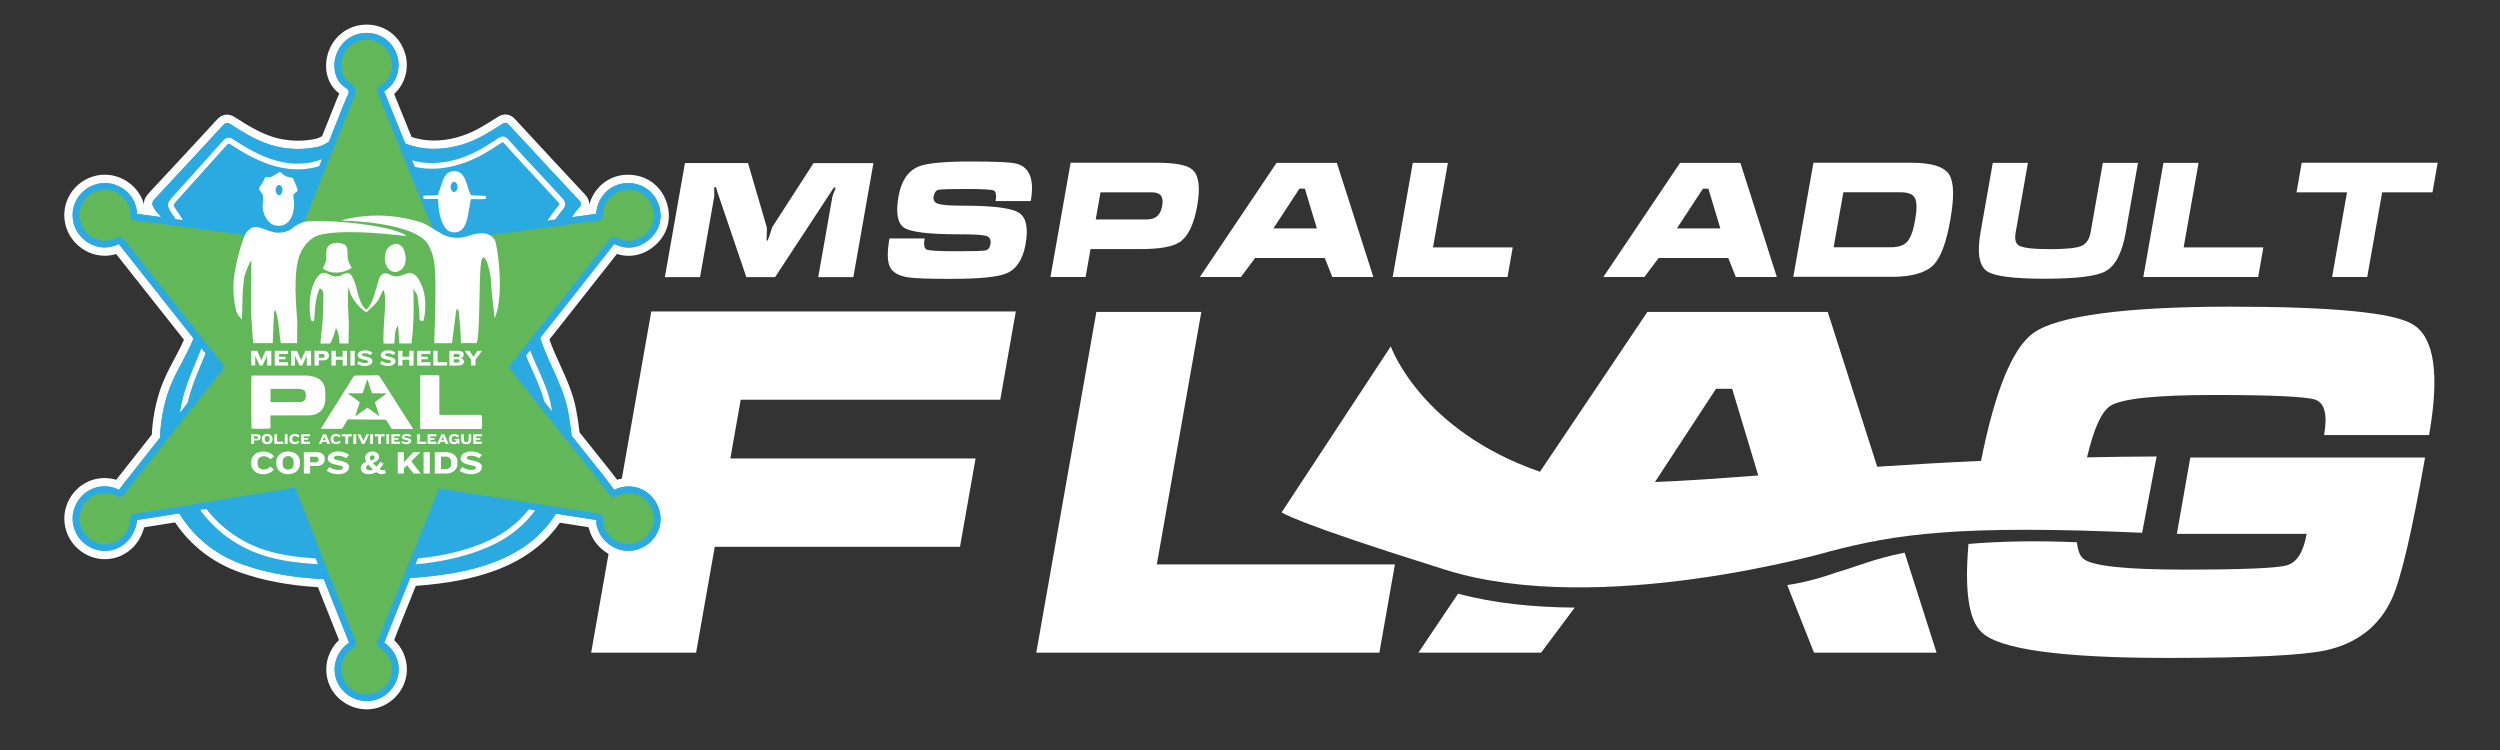 <?xml version="1.0" encoding="UTF-8"?>
<svg xmlns="http://www.w3.org/2000/svg" id="Layer_1" viewBox="0 0 1000 300">
  <rect x="0" y="0" width="1000" height="300" fill="#333333" stroke="none"/>
  <defs>
    <style>.cls-1{fill:#fff;}.cls-2{fill:#2baae2;}.cls-3{fill:#62b859;}</style>
  </defs>
  <path class="cls-1" d="M299.21,65.24l7.49,25.62c.08.3.08,1.28,0,2.93-.12,1.71-.08,2.56.13,2.56.17,0,.43-.51.78-1.53.3-.98.72-2.3,1.28-3.96l16.53-25.62h23.96l-8.04,45.62h-14.05l5.62-31.89c.1-.55.32-1.23.67-2.04.36-.81.56-1.3.59-1.47.06-.34-.04-.52-.3-.52-.17,0-.42.23-.76.7-.35.51-.65.98-.89,1.4l-22.18,33.81h-11.51l-11.52-33.93c-.15-.55-.3-1.04-.44-1.47-.13-.43-.29-.64-.46-.64-.25,0-.4.15-.45.45,0,.04.01.74.06,2.11.03.59.01,1.08-.06,1.47l-5.65,32.01h-14.07l8.04-45.62h25.24Z"></path>
  <path class="cls-1" d="M382.31,100.5c6.78,0,10.72-.11,11.82-.33,1.11-.21,1.79-1.04,2.04-2.49.31-1.74-.25-2.85-1.66-3.32-1.41-.43-5.08-.64-11.01-.64-11.71,0-18.95-.85-21.72-2.54-2.77-1.71-3.56-5.92-2.37-12.65,1.1-6.22,3.8-10.2,8.11-11.95,3.3-1.32,10.23-1.98,20.8-1.98,9.41,0,15.33.26,17.76.76,5.71,1.19,7.78,6.21,6.22,15.07h-14.06c.43-2.42.15-3.84-.84-4.26-1-.38-4.66-.58-10.96-.58s-10.02.11-11.04.33c-1.03.25-1.68,1.12-1.94,2.61-.28,1.57.38,2.58,1.96,3.05,1.58.47,4.95.7,10.1.7,11.6,0,18.91.92,21.95,2.75,3.01,1.83,3.93,6.05,2.76,12.65-1.08,6.1-3.64,10-7.7,11.7-3.49,1.45-10.9,2.17-22.24,2.17-8.73,0-14.35-.19-16.89-.58-3.9-.59-6.38-2-7.43-4.21-1.07-2.17-1.13-5.97-.18-11.38h14.06c-.45,2.55-.16,4.04.87,4.47,1.03.43,4.89.64,11.58.64Z"></path>
  <path class="cls-1" d="M428.24,65.1h34.38c7.49,0,12.27.92,14.34,2.75,2.58,2.27,3.23,7.1,1.92,14.51-1.3,7.37-3.62,12.19-6.96,14.45-2.76,1.87-7.89,2.81-15.38,2.81h-20.33l-1.97,11.19h-14.06l8.06-45.69ZM438.29,87.78h20.33c1.65,0,2.97-.36,3.95-1.08,1.19-.89,1.96-2.35,2.31-4.35.37-2.08.11-3.55-.77-4.4-.69-.69-1.88-1.03-3.58-1.03h-20.33l-1.91,10.86Z"></path>
  <path class="cls-1" d="M510.6,65.16h24.15l14.58,45.63h-16.41l-3.01-7.6h-27.86l-5.68,7.6h-16.43l30.67-45.63ZM521.95,75.46h-2.17l-10.42,15.91h17.38l-4.79-15.91Z"></path>
  <path class="cls-1" d="M565.1,65.16h14.06l-5.96,33.81h31.89l-2.08,11.82h-45.94l8.05-45.63Z"></path>
  <path class="cls-1" d="M672,65.16h24.15l14.58,45.63h-16.41l-3.01-7.6h-27.86l-5.68,7.6h-16.43l30.67-45.63ZM683.35,75.46h-2.17l-10.42,15.91h17.38l-4.79-15.91Z"></path>
  <path class="cls-1" d="M717.32,110.73l8.05-45.63h39.36c8.01,0,13.01,1.6,15,4.8,1.86,2.97,1.99,9,.39,18.08-1.59,9.03-3.82,15.01-6.68,17.96-3.12,3.19-8.71,4.79-16.76,4.79h-39.36ZM733.46,98.9h22.95c3.02,0,5.19-.76,6.54-2.29,1.33-1.54,2.37-4.41,3.11-8.63.74-4.22.72-7.12-.06-8.69-.79-1.58-2.7-2.37-5.71-2.37h-22.95l-3.88,21.98Z"></path>
  <path class="cls-1" d="M855.19,65.16l-4.9,27.8c-1.46,8.27-4.18,13.47-8.18,15.6-3.62,1.96-11.67,2.93-24.15,2.93s-20.13-.98-23.07-2.93c-3.24-2.17-4.13-7.37-2.68-15.6l4.9-27.8h14.06l-4.9,27.8c-.49,2.77-.03,4.53,1.37,5.3,1.67.94,5.8,1.4,12.41,1.4s10.72-.45,12.62-1.34c1.9-.85,3.09-2.64,3.57-5.37l4.9-27.8h14.06Z"></path>
  <path class="cls-1" d="M865.36,65.16h14.06l-5.96,33.81h31.89l-2.08,11.82h-45.94l8.05-45.63Z"></path>
  <path class="cls-1" d="M918.61,76.92l2.08-11.82h54.38l-2.08,11.82h-20.12l-5.97,33.87h-14.06l5.97-33.87h-20.2Z"></path>
  <polygon class="cls-1" points="236.46 261.07 278.44 261.07 285.91 218.71 384 218.71 390.23 183.39 292.14 183.39 296.28 159.9 400.1 159.9 406.33 124.58 260.52 124.58 236.46 261.07"></polygon>
  <polygon class="cls-1" points="480.53 124.77 438.55 124.77 414.51 261.07 551.75 261.07 557.97 225.75 462.73 225.75 480.53 124.77"></polygon>
  <path class="cls-1" d="M870.76,213.54h51.91c-1.28,7.27-3.93,11.47-7.95,12.6-4.02,1.13-17.74,1.7-41.17,1.7s-36.93-1.46-40.24-4.38c-1.34-1.08-2.18-3.28-2.54-6.56-17.03-.72-31.29-.34-43.37.68-1.63,18.66.1,30.43,5.21,35.29,7.05,6.87,31.95,10.3,74.7,10.3,32.59,0,53.58-1.01,62.98-3.03,12.71-2.83,21.56-9.77,26.55-20.83,3.57-7.89,7.96-26.65,13.19-56.29h-93.9l-5.38,30.52Z"></path>
  <path class="cls-1" d="M965.13,129.75c-7.71-4.72-32.05-7.08-73.03-7.08s-69,3.51-78.75,10.53c-8.36,6.02-15.34,23.08-20.94,51.15-14.84.67-28.66,1.49-41.53,2.34l-19.78-61.93h-72.14l-42.97,63.94c-47.89-16.58-59.67-50.15-59.67-50.15l-43.66,66.38s3.96,3.74,65.7,23.04c61.74,19.3,153.91-7.51,153.91-7.51,25.88-6.72,50.52-10.67,124.58-7.35l5.79-30.52c-9.59.04-18.86.16-27.83.35,2.67-11.38,5.75-18.24,9.27-20.55,4.46-2.94,18.33-4.4,41.6-4.4s36.81.64,40.53,1.91c3.7,1.4,4.84,6.1,3.43,14.12h41.99c4.28-24.29,2.12-39.05-6.5-44.27ZM686.39,155.52h6.48l10.44,34.66c-15.72,1.2-29.44,2.18-41.33,2.63l8.86-13.53,15.56-23.77Z"></path>
  <path class="cls-1" d="M567.36,261.07h49.07l13.47-18.03c-16.01-.1-32.07-1.66-46.68-5.57l-15.87,23.61Z"></path>
  <path class="cls-1" d="M734.63,228.95s-10.03,3.73-19.72,5.07l1.7,4.36,9,22.69h49.02l-12.78-40c-12.63,2.45-19.58,5.78-27.23,7.87Z"></path>
  <path class="cls-2" d="M146.68,282.09c-1.01,0-2.03-.11-3.03-.32-.95-.21-1.89-.51-2.79-.91-.45-.2-.9-.42-1.33-.67-.66-.38-1.3-.8-1.9-1.27-.94-.73-1.78-1.57-2.5-2.5-.35-.45-.68-.93-.97-1.42-1.28-2.15-1.96-4.62-1.97-7.16,0-1.66.27-3.3.82-4.86.37-1.06.87-2.08,1.48-3.02.85-1.31,1.89-2.47,3.11-3.45-2.12-5.29-4.39-11-7.27-18.28l-1.96-4.95c-12.38-.7-22.57-2.6-31.99-5.96-10.73-3.83-19.53-10.79-25.51-20.17-7.24,1.17-12.12,1.95-14.56,2.32-1.3,7.24-7.24,12.55-14.28,12.55-1.65,0-3.29-.29-4.89-.86-3.77-1.34-6.86-4.22-8.48-7.88-1.62-3.68-1.67-7.73-.12-11.4,2.3-5.47,7.52-9,13.31-9,1.8,0,3.56.34,5.24,1,2.82-3.62,11.19-14.21,15.31-19.42.22-5.8,1.23-11.58,3.02-17.2,1.53-4.83,3.77-9.03,5.93-13.09,1.55-2.9,3.01-5.66,4.18-8.53-8.34-10.52-16.68-21.07-24.82-31.38l-3.64-4.61c-1.65.65-3.41.99-5.14.99-3.94,0-7.69-1.66-10.55-4.68-4.5-4.75-5.24-11.94-1.8-17.49,2.65-4.27,7.4-6.93,12.4-6.93,1.26,0,2.51.17,3.7.5,5.91,1.63,10,6.28,10.74,12.05l4.15.55c-2-3.24-1.73-4.19,1.2-7.34l5.11-5.49c6.93-7.44,14.09-15.13,21.08-22.74.71-.77,1.61-1.56,2.9-1.56.74,0,1.46.25,2.34.82,6.03,3.88,11.54,7.21,17.9,8.68,2.66.62,5.39.93,8.13.93,2.51,0,5.02-.26,7.46-.79,1.14-.24,2.28-.74,3.54-1.54,6.63-16.65,6.73-16.84,6.86-17.07.53-.97.72-1.43.77-1.64-.1-.1-.31-.27-.78-.6-2.51-1.69-4.19-4.41-4.74-7.65-.46-2.73-.09-5.67,1.03-8.29,2.33-5.46,7.45-8.84,13.36-8.84h.21c6.45.09,11.8,4.23,13.64,10.55,1.63,5.59-.4,11.69-4.85,15.06l7.71,19c2.38.85,4.89,1.4,7.47,1.63.94.08,1.9.13,2.85.13,6.07,0,12.58-1.73,18.34-4.88,2.79-1.52,5.46-3.2,7.93-4.79.55-.35,1.29-.76,2.19-.76,1.38,0,2.28.98,2.57,1.3,10.18,11.04,19.34,20.9,28,30.15,1.69,1.8,1.73,3.57.13,5.24-.17.18-.34.37-.51.57,1.9-.26,3.46-.47,4.58-.62,1.04-6.87,6.39-12.03,13.15-12.48.38-.03.76-.04,1.13-.04,7.36,0,13.17,4.93,14.44,12.27.92,5.29-1,10.12-5.39,13.62-2.65,2.11-5.68,3.22-8.77,3.22-1.78,0-3.55-.36-5.29-1.08-8.35,10.65-17.38,22.09-28.31,35.87,1.24,3.74,2.93,7.44,4.56,11.03,2.56,5.62,5.2,11.44,6.37,17.73.64,3.48,1.1,6.56,1.4,9.39,5.49,6.9,8.86,11.11,9.26,11.59.84.93,4.66,5.85,6.75,8.64,1.67-.64,3.41-.96,5.19-.96,6.8,0,12.6,4.77,14.1,11.59,1.68,7.64-2.94,14.97-10.75,17.05-1.12.3-2.28.45-3.46.45-6.36,0-12.24-4.41-13.97-10.48l-.04-.12c-.16-.47-.39-1.15-.45-1.98h-.06c-.76-.1-5.22-.79-13.62-2.12-12.93,19.75-37.56,24.08-58,25.49l-6.43,15.98-1.69,4.26c-.18.45-.35.89-.52,1.34l-1.59-.5,1.55.59c-.26.67-.52,1.36-.81,2.06,2.68,2.18,4.49,5.15,5.15,8.49.76,3.86-.1,7.75-2.43,10.97-.45.62-.94,1.2-1.47,1.75-1.05,1.07-2.23,1.96-3.52,2.66-.43.23-.87.44-1.31.62-.44.18-.9.34-1.36.48-1.33.4-2.7.6-4.09.6Z"></path>
  <path class="cls-1" d="M146.68,13.17c.06,0,.12,0,.18,0,5.71.07,10.45,3.75,12.08,9.35,1.56,5.36-.67,11.23-5.3,13.97.02.06.05.12.07.18l8.41,20.74c2.75,1.06,5.65,1.72,8.59,1.99,1,.09,2,.13,3,.13,6.69,0,13.39-1.94,19.14-5.08,2.74-1.5,5.4-3.16,8.03-4.85.49-.32.9-.49,1.29-.49.45,0,.87.24,1.35.76,9.3,10.08,18.63,20.14,28.01,30.16,1.01,1.08,1.18,1.88.14,2.96-1.12,1.17-2.05,2.5-2.9,3.87,4.71-.64,8.25-1.12,9.68-1.31.44-6.63,5.4-11.87,11.76-12.3.34-.02.69-.03,1.02-.03,6.53,0,11.67,4.38,12.81,10.9.81,4.66-.89,8.94-4.79,12.04-2.35,1.87-5.03,2.86-7.74,2.86-1.82,0-3.64-.43-5.41-1.29-.16-.08-.28-.13-.37-.17-.07.08-.15.18-.26.31-9.99,12.74-19.9,25.28-29.41,37.27,3.12,9.95,9.22,19,11.15,29.4.6,3.25,1.11,6.5,1.43,9.74,4.91,6.16,9.11,11.43,9.58,12,.92,1.02,5.7,7.2,7.48,9.62,1.83-.89,3.76-1.34,5.74-1.34,6.01,0,11.14,4.23,12.48,10.29,1.49,6.76-2.62,13.24-9.56,15.08-.98.26-2,.39-3.03.39-5.64,0-10.84-3.9-12.37-9.27-.02-.08-.05-.17-.08-.25-.2-.58-.49-1.46-.29-2.51.02-.13.04-.23.05-.32-.38-.08-.95-.15-1.37-.2l-.26-.03c-.84-.1-6.76-1.02-14.62-2.27-12.08,19.46-36.14,24.27-58.33,25.72l-6.82,16.95-.6,1.52-1.09,2.74c-.19.48-.37.96-.56,1.43-.41,1.06-.82,2.14-1.3,3.22,2.93,1.98,4.9,4.89,5.56,8.26.67,3.4-.09,6.84-2.14,9.67-.4.55-.84,1.08-1.31,1.56-.93.95-1.98,1.74-3.13,2.36-.38.2-.76.39-1.16.55-.39.16-.79.31-1.2.43-1.17.35-2.38.53-3.61.53-.9,0-1.8-.1-2.68-.29-.84-.18-1.68-.45-2.48-.8-.4-.18-.8-.38-1.19-.59-.59-.33-1.16-.71-1.7-1.13-.83-.65-1.57-1.39-2.21-2.21-.31-.4-.6-.82-.85-1.25-1.13-1.9-1.73-4.08-1.74-6.32,0-1.47.24-2.92.73-4.31.33-.94.77-1.84,1.31-2.67.97-1.5,2.22-2.77,3.73-3.77-2.26-5.63-4.65-11.64-7.75-19.47-.78-1.98-1.57-3.96-2.35-5.94-11.06-.55-22.01-2.14-32.59-5.92-11.27-4.03-19.72-11.33-25.25-20.42-8.28,1.34-14.9,2.4-16.86,2.68-.7,7.07-6.15,12.35-12.81,12.35-1.46,0-2.92-.26-4.34-.76-3.34-1.19-6.09-3.74-7.52-6.99-1.44-3.26-1.48-6.84-.11-10.09,2.04-4.85,6.66-7.99,11.78-7.99,2,0,3.93.47,5.75,1.39,1.06-1.41,8.39-10.71,16.44-20.87.16-5.75,1.14-11.59,2.96-17.3,2.67-8.4,7.6-14.97,10.42-22.4-8.63-10.88-17.27-21.81-25.69-32.47l-4.17-5.27c-1.78.9-3.71,1.37-5.64,1.37-3.48,0-6.8-1.48-9.34-4.16-3.98-4.2-4.64-10.57-1.59-15.48,2.35-3.79,6.56-6.14,10.98-6.14,1.11,0,2.2.15,3.26.44,5.67,1.56,9.45,6.3,9.63,11.92l9.59,1.28c-.59-.8-1.25-1.56-1.98-2.28-2.14-3.29-2.12-3.3.52-6.13,8.74-9.4,17.5-18.77,26.18-28.23.62-.68,1.11-1.03,1.68-1.03.41,0,.86.18,1.44.55,5.77,3.71,11.6,7.32,18.43,8.9,2.79.65,5.64.97,8.5.97,2.62,0,5.24-.27,7.81-.82,1.68-.36,3.15-1.13,4.54-2.07,6.78-17.03,6.9-17.25,6.97-17.38,1.43-2.62,1.37-3.12-.54-4.41-2.13-1.44-3.56-3.76-4.03-6.55-.41-2.42-.08-5.03.92-7.36,2.06-4.83,6.6-7.84,11.84-7.84M146.68,9.85c-6.59,0-12.29,3.77-14.89,9.85-1.24,2.91-1.65,6.18-1.14,9.22.59,3.54,2.4,6.55,5.09,8.51-.05.1-.11.2-.17.31-.18.33-.27.5-6.74,16.74-.91.53-1.73.87-2.54,1.05-2.33.5-4.72.75-7.12.75-2.61,0-5.21-.3-7.75-.89-6.11-1.42-11.49-4.67-17.38-8.46-.72-.46-1.84-1.08-3.23-1.08-2.19,0-3.59,1.53-4.12,2.1-6.95,7.57-14.08,15.22-20.97,22.63l-5.2,5.59c-1.61,1.73-2.77,2.97-2.93,4.88-.02.24-.02.47-.01.69-1.49-5.39-5.78-9.72-11.5-11.3-1.34-.37-2.74-.56-4.14-.56-5.57,0-10.86,2.95-13.81,7.71-3.84,6.19-3.01,14.21,2,19.51,3.18,3.35,7.35,5.2,11.75,5.2,1.53,0,3.08-.24,4.57-.69l2.64,3.33c7.98,10.1,16.22,20.53,24.49,30.96-1.07,2.48-2.37,4.93-3.73,7.49-2.2,4.12-4.47,8.39-6.05,13.36-1.77,5.59-2.81,11.33-3.07,17.1-3.89,4.92-11,13.91-14.25,18.07-1.51-.47-3.07-.7-4.66-.7-6.46,0-12.28,3.93-14.84,10.02-1.72,4.1-1.67,8.61.13,12.71,1.8,4.08,5.24,7.28,9.44,8.78,1.78.63,3.61.95,5.45.95,7.47,0,13.82-5.32,15.66-12.74,2.54-.39,6.68-1.06,12.38-1.98,6.17,9.23,15.03,16.09,25.75,19.92,9.3,3.32,19.33,5.24,31.4,5.99l1.57,3.97c2.68,6.78,4.84,12.19,6.84,17.19-.96.9-1.81,1.91-2.52,3.03-.68,1.05-1.23,2.19-1.65,3.37-.62,1.75-.92,3.57-.92,5.42.01,2.83.77,5.59,2.2,8,.33.55.69,1.09,1.09,1.59.81,1.04,1.75,1.98,2.8,2.79.67.52,1.38.99,2.1,1.4.48.27.98.52,1.48.74,1,.44,2.05.78,3.11,1.01,1.11.24,2.25.36,3.38.36,1.55,0,3.08-.23,4.56-.67.51-.15,1.02-.34,1.51-.54.5-.21.99-.44,1.46-.7,1.44-.78,2.76-1.77,3.92-2.96.58-.6,1.13-1.25,1.63-1.93,2.6-3.59,3.56-7.94,2.71-12.26-.65-3.32-2.33-6.31-4.8-8.64.13-.34.26-.67.39-1.01.19-.49.36-.95.54-1.4l1.09-2.75.6-1.52,6.04-15.01c12.97-.97,23.12-2.94,31.81-6.16,11.27-4.18,19.95-10.6,25.82-19.11,6.9,1.09,10.01,1.57,11.46,1.79.1.41.21.74.3.98h0s.02.05.02.05l.02.07c1.92,6.75,8.47,11.66,15.56,11.66,1.32,0,2.62-.17,3.88-.5,8.69-2.31,13.83-10.48,11.95-19.01-1.67-7.59-8.14-12.89-15.72-12.89-1.56,0-3.09.22-4.58.66-2.14-2.81-5.21-6.76-6.11-7.78-.27-.33-1.72-2.13-8.9-11.15-.3-2.74-.75-5.7-1.36-9.03-1.2-6.49-3.89-12.4-6.49-18.12-1.56-3.42-3.04-6.68-4.21-10.02,10.36-13.07,19.01-24.02,27.01-34.22,1.55.51,3.14.76,4.73.76,3.47,0,6.86-1.24,9.8-3.58,4.82-3.83,7.01-9.38,6-15.2-1.42-8.16-7.88-13.65-16.08-13.65-.41,0-.83.01-1.25.04-6.95.47-12.55,5.36-14.31,12.08.13-1.44-.45-2.92-1.71-4.27-8.65-9.25-17.81-19.11-27.99-30.14-1.12-1.22-2.4-1.83-3.79-1.83-1.34,0-2.4.58-3.09,1.02-2.45,1.58-5.09,3.24-7.83,4.73-5.52,3.02-11.75,4.68-17.55,4.68-.91,0-1.82-.04-2.71-.12-2.19-.2-4.33-.63-6.37-1.31l-6.97-17.18c4.29-3.89,6.14-10.21,4.45-16.02-2.05-7.04-8.02-11.65-15.22-11.74h-.22Z"></path>
  <path class="cls-2" d="M231.54,80.04c-9.38-10.02-18.71-20.08-28.01-30.16-.91-.99-1.58-.95-2.64-.27-2.63,1.69-5.29,3.36-8.03,4.85-6.61,3.61-14.48,5.64-22.14,4.95-3.94-.35-7.8-1.42-11.33-3.21s-6.52-4.61-10.37-5.79c-4.14-1.26-7.8-.05-11.4,1.6-3.46,2.38-6.4,5.86-10.62,6.76-5.37,1.15-10.96,1.09-16.31-.15-6.83-1.58-12.66-5.19-18.43-8.9-1.38-.89-2.04-.69-3.11.47-8.68,9.45-17.44,18.83-26.18,28.23-2.64,2.84-2.66,2.85-.52,6.13,1.04,1.01,1.92,2.12,2.69,3.28,1.25,1.88,12.76,17.72,14.25,34.06,1.3,14.22-8.28,22.83-12.41,35.85-8.75,27.55,1.88,57.96,29.96,67.99,18.44,6.59,38.02,6.53,57.33,5.91,26.47-.85,59.02-4.3,71.14-31.92,4.98-11.36,4.01-23.31,1.81-35.19-2.27-12.28-10.37-22.69-12.51-34.91-1.49-8.53,1.43-17.41,4.57-25.4,1.57-4,3.58-7.83,5.95-11.42,2.14-3.24,3.76-6.98,6.47-9.82,1.04-1.08.87-1.88-.14-2.96ZM227.28,173.93c-.14,0-.27.02-.41.03h0c.14-.01.27-.02.41-.03Z"></path>
  <path class="cls-1" d="M149.76,226.44c-4.99,0-9.98-.16-14.92-.38l-.5-.02c-12.07-.55-24.56-1.12-35.7-6.56-20.62-10.07-25.33-28.7-25.52-29.49-2.72-11.29-2.4-23,.94-33.87,1.17-3.8,2.71-7.51,4.21-11.11,3.36-8.09,6.54-15.73,5.94-24.52-.89-13.03-14.47-33.92-15.32-34.86l-.09-.09-.05-.09c-2.16-3.43-2.11-4.02.57-7,2.5-2.78,4.62-5.13,6.62-7.34,4.24-4.69,7.89-8.74,13.17-14.68,1-1.12,2.2-1.98,4.24-.63,10.16,6.76,23.65,13.66,37.78,6.92,1.46-.7,2.89-1.59,4.27-2.44,3.96-2.47,8.05-5.01,13.59-3.49,3.07.85,5.84,2.38,8.51,3.87,2.88,1.6,5.6,3.11,8.65,3.83,7.9,1.86,17.42.11,26.12-4.81,2.5-1.41,4.89-2.97,7.1-4.44.92-.61,2.32-1.24,3.82.44,4.56,5.12,8.14,8.95,11.92,13.01,3.03,3.26,6.17,6.62,9.93,10.78h0c.49.55,2,2.21.12,4.25-.18.19-17.54,19.79-15.46,46.68.46,5.97,2.87,11.34,5.43,17.03,2.15,4.79,4.37,9.74,5.32,15.08,2.33,13.05,1.98,23.14-1.11,31.78-3.61,10.09-11.71,18.72-22.23,23.67-14.29,6.74-30.78,8.47-47.34,8.47ZM70.6,84.19c1.8,2.16,14.95,23.07,15.84,36.15.64,9.31-2.79,17.56-6.11,25.53-1.47,3.54-3,7.21-4.13,10.9-3.22,10.48-3.53,21.79-.9,32.69.18.75,4.64,18.38,24.32,28,10.72,5.24,22.97,5.8,34.81,6.34l.5.02c21.05.96,43.04.68,61.2-7.88,9.98-4.7,17.66-12.87,21.07-22.4,2.95-8.25,3.28-17.99,1.02-30.63-.91-5.07-3.07-9.89-5.16-14.56-2.52-5.61-5.12-11.42-5.62-17.78-2.15-27.84,15.86-48.18,16.05-48.37.43-.46.49-.53-.13-1.22-3.75-4.15-6.89-7.51-9.91-10.76-3.79-4.07-7.37-7.91-11.95-13.05-.26-.29-.38-.33-.38-.33,0,0-.13.01-.52.27-2.25,1.49-4.68,3.08-7.24,4.52-5.4,3.05-16.18,7.76-27.74,5.04-3.36-.79-6.34-2.45-9.23-4.05-2.68-1.49-5.21-2.9-8.02-3.67-4.59-1.27-7.93.82-11.81,3.23-1.43.89-2.91,1.81-4.49,2.56-15.15,7.22-29.32.01-39.98-7.08q-.69-.46-1.32.25c-5.28,5.94-8.94,10-13.18,14.7-1.99,2.21-4.12,4.56-6.6,7.33-.85.95-1.52,1.69-1.55,2.02-.03.34.49,1.17,1.16,2.22Z"></path>
  <path class="cls-3" d="M146.68,279.08c-.8,0-1.61-.09-2.4-.26-.75-.16-1.5-.41-2.22-.72-.36-.16-.72-.34-1.07-.54-.53-.3-1.05-.64-1.53-1.02-.74-.58-1.41-1.24-1.97-1.97-.27-.35-.53-.73-.76-1.12-1-1.69-1.54-3.64-1.55-5.64,0-1.31.21-2.61.65-3.85.3-.84.69-1.64,1.17-2.39.89-1.38,2.05-2.54,3.45-3.45.49-.32.63-.5.66-.56v-.05c.02-.11-.03-.35-.23-.87-2.28-5.68-4.68-11.7-7.78-19.54-1.29-3.26-2.58-6.52-3.86-9.78,0,0-2.66-6.73-3.86-9.77-.29-.73-.49-1.25-.62-1.69-.02-.07-.04-.13-.05-.2l-7.56-19.16c-8.38,1.38-59.73,9.84-62.93,10.22-.38.05-.55.09-.61.12-.03.07-.07.24-.1.65-.48,6.57-5.42,11.52-11.51,11.52-1.3,0-2.61-.23-3.89-.68-3-1.07-5.46-3.35-6.74-6.26s-1.32-6.12-.1-9.02c1.83-4.35,5.97-7.16,10.54-7.16,1.82,0,3.59.44,5.25,1.3.52.27.76.3.84.3.12,0,.36-.24.68-.67,1.7-2.31,35.55-45.03,38.94-49.22.61-.75.61-.86.05-1.57-11.67-14.68-23.5-29.64-34.93-44.11l-4.26-5.39c-.15-.18-.38-.48-.51-.58-.06.01-.21.06-.46.2-1.74.99-3.6,1.49-5.53,1.49-3.11,0-6.08-1.33-8.37-3.74-3.56-3.76-4.15-9.45-1.43-13.84,2.1-3.39,5.87-5.5,9.84-5.5.99,0,1.96.13,2.9.39,5.32,1.47,8.8,6.04,8.65,11.38,0,.19,0,.32,0,.41.1.02.25.05.49.08l63.64,8.51c10.03-25.27,21.83-54.95,22.05-55.35,1.62-2.97,1.72-4.35-.97-6.16-3.97-2.68-4.31-8.32-2.63-12.27,1.85-4.33,5.91-7.02,10.6-7.02h.16c5.1.07,9.34,3.36,10.8,8.39,1.39,4.79-.59,10.03-4.72,12.46q-.97.57-.46,1.83l23.62,58.23c8.41-1.15,61.38-8.38,63.17-8.59.25-.03.39-.07.46-.09.02-.08.04-.24.05-.55.16-6.2,4.69-11.17,10.53-11.57.31-.02.62-.03.93-.03,5.94,0,10.45,3.84,11.48,9.78.73,4.22-.76,7.93-4.3,10.75-2.14,1.7-4.46,2.57-6.9,2.57-1.61,0-3.24-.39-4.82-1.15-.54-.26-.94-.39-1.18-.39-.11,0-.38,0-1.09.91-13.39,17.07-26.66,33.81-39.01,49.36-.16.2-.23.32-.26.38.03.06.1.18.26.38,4.53,5.65,8.51,10.68,12.16,15.37,5.24,6.58,18.9,23.76,19.64,24.63.74.79,6.23,7.87,7.74,9.98.19.26.3.38.36.42.08-.02.25-.07.59-.25,1.76-.93,3.63-1.41,5.54-1.41,5.38,0,9.97,3.8,11.17,9.23,1.33,6.04-2.36,11.84-8.59,13.5-.87.23-1.77.35-2.68.35h0c-5.05,0-9.71-3.49-11.08-8.3-.03-.1-.07-.21-.1-.32-.17-.5-.38-1.12-.25-1.83.13-.7.11-1.21-.07-1.45-.3-.41-1.43-.54-2.42-.65l-.26-.03c-2.55-.3-52.5-8.32-60.71-9.64l-20.47,50.88-1.69,4.26c-.19.48-.38.97-.56,1.45-.48,1.26-.98,2.55-1.58,3.81-.09.19-.13.31-.14.37,0,0,.01.01.02.02.1.09.26.21.48.34,2.87,1.78,4.8,4.51,5.42,7.68.6,3.03-.08,6.1-1.91,8.62-.36.5-.76.97-1.18,1.41-.83.85-1.78,1.56-2.8,2.12-.34.18-.68.35-1.03.49-.35.14-.71.27-1.07.38-1.05.31-2.13.47-3.22.47Z"></path>
  <path class="cls-2" d="M146.68,15.86s.1,0,.15,0c4.49.06,8.24,2.97,9.53,7.42,1.18,4.06-.41,8.75-4.11,10.92-1.75,1.03-1.7,1.83-1.03,3.49l24.01,59.2s62.26-8.51,64.18-8.73c1.37-.16,1.67-.65,1.7-1.94.15-5.59,4.12-9.91,9.28-10.26.28-.02.56-.03.84-.03,5.19,0,9.23,3.32,10.16,8.67.67,3.86-.8,7.08-3.82,9.47-1.89,1.5-3.94,2.27-6.06,2.27-1.4,0-2.82-.34-4.24-1.02-.71-.34-1.27-.53-1.77-.53-.78,0-1.38.45-2.15,1.43-12.94,16.5-25.96,32.93-39.01,49.35-.76.96-.74,1.49.01,2.43,4.08,5.09,8.14,10.2,12.15,15.35,0,0,19.66,24.72,19.71,24.72h0c.56.58,6.07,7.66,7.63,9.85.49.68.89.99,1.41.99.35,0,.75-.14,1.27-.42,1.61-.85,3.29-1.25,4.91-1.25,4.58,0,8.75,3.16,9.85,8.18,1.17,5.32-2.11,10.44-7.62,11.91-.77.21-1.56.3-2.34.3-4.33,0-8.55-2.99-9.79-7.32-.14-.5-.41-1.05-.32-1.52.63-3.32-1.63-3.45-3.91-3.71-2.72-.32-61.71-9.8-61.71-9.8l-20.87,51.88c-.56,1.42-1.13,2.84-1.69,4.26-.69,1.73-1.3,3.5-2.11,5.18-.15.31-.24.57-.27.8-.07.47.08.81.44,1.15.18.17.41.33.69.5,5.17,3.21,6.53,9.68,3.13,14.37-.33.45-.68.87-1.06,1.25-.75.77-1.59,1.39-2.48,1.87-.3.16-.6.31-.91.43s-.62.24-.94.34c-.92.28-1.87.42-2.83.42-.7,0-1.41-.08-2.11-.23-.66-.14-1.32-.36-1.96-.64-.32-.14-.64-.3-.95-.48-.47-.26-.93-.57-1.37-.91-.67-.52-1.25-1.1-1.73-1.73-.24-.32-.47-.64-.67-.98-.9-1.52-1.35-3.23-1.36-4.95,0-1.15.19-2.3.57-3.4.26-.73.6-1.44,1.03-2.11.75-1.17,1.77-2.22,3.05-3.05.54-.35.89-.66,1.09-.99.1-.17.16-.34.19-.52,0-.06.01-.12.02-.19,0-.39-.12-.83-.34-1.4-2.61-6.5-5.2-13.02-7.78-19.53-1.29-3.26-2.58-6.52-3.86-9.78-1.29-3.26-2.57-6.52-3.86-9.78-.27-.67-.47-1.18-.57-1.56-.02-.08-.04-.15-.05-.22l-8-20.28s-60.52,9.98-63.94,10.38c-1.37.16-1.79.52-1.9,2-.44,6.09-4.95,10.27-10.16,10.27-1.12,0-2.28-.19-3.43-.61-5.52-1.96-8.3-8.16-6.05-13.5,1.66-3.96,5.37-6.34,9.3-6.34,1.55,0,3.13.37,4.63,1.15.59.31,1.06.45,1.46.45.69,0,1.19-.43,1.76-1.22,1.5-2.04,35.09-44.47,38.9-49.17.96-1.18,1.06-1.99.06-3.25-13.1-16.47-26.14-32.99-39.19-49.5-.49-.62-.88-1.1-1.52-1.1-.31,0-.69.12-1.17.39-1.57.89-3.23,1.32-4.87,1.32-2.71,0-5.35-1.17-7.39-3.32-3.14-3.32-3.66-8.34-1.26-12.21,1.89-3.06,5.26-4.87,8.7-4.87.85,0,1.71.11,2.55.34,4.65,1.28,7.8,5.23,7.66,10.05-.04,1.51.44,1.7,1.67,1.86l64.67,8.65s22.14-55.76,22.36-56.17c1.64-3.02,2.32-5.41-1.4-7.92-3.26-2.2-3.7-6.97-2.14-10.63,1.65-3.86,5.19-6.2,9.37-6.2M146.68,13.17c-5.24,0-9.77,3-11.84,7.84-1,2.33-1.32,4.95-.92,7.36.47,2.79,1.9,5.12,4.03,6.55,1.91,1.29,1.97,1.78.54,4.41-.1.19-.3.55-21.73,54.52l-61.94-8.28c-.18-5.62-3.97-10.36-9.63-11.92-1.06-.29-2.15-.44-3.26-.44-4.43,0-8.64,2.35-10.98,6.14-3.04,4.91-2.39,11.28,1.59,15.48,2.54,2.69,5.86,4.16,9.34,4.16,1.93,0,3.87-.47,5.64-1.37l4.17,5.27c11.38,14.4,23.14,29.28,34.76,43.89-3.5,4.32-36.54,46.03-38.88,49.15-1.82-.92-3.75-1.39-5.75-1.39-5.12,0-9.74,3.13-11.78,7.99-1.37,3.25-1.33,6.83.11,10.09,1.43,3.25,4.18,5.8,7.52,6.99,1.42.5,2.88.76,4.34.76,6.66,0,12.11-5.28,12.81-12.35,5.7-.81,50.88-8.24,61.49-9.99l7.13,18.06c.01.05.03.1.04.15.14.51.36,1.06.66,1.81,1.29,3.27,2.58,6.53,3.87,9.79l.02.06c1.28,3.24,2.56,6.48,3.84,9.72,3.1,7.83,5.49,13.83,7.75,19.47-1.51,1.01-2.77,2.28-3.73,3.77-.54.84-.98,1.74-1.31,2.67-.49,1.39-.73,2.84-.73,4.31,0,2.24.61,4.42,1.74,6.32.26.43.55.86.85,1.25.64.82,1.38,1.56,2.21,2.21.54.42,1.11.8,1.7,1.13.39.22.79.42,1.19.59.8.35,1.63.62,2.48.8.88.19,1.78.29,2.68.29,1.22,0,2.44-.18,3.61-.53.4-.12.81-.27,1.2-.43.39-.16.78-.35,1.16-.55,1.15-.62,2.2-1.41,3.13-2.36.47-.48.91-1,1.31-1.56,2.05-2.83,2.81-6.27,2.14-9.67-.66-3.36-2.63-6.28-5.56-8.26.48-1.08.9-2.17,1.3-3.22.18-.48.37-.96.56-1.43l1.09-2.74.6-1.52,20.06-49.87c10.74,1.72,57.23,9.19,59.71,9.48l.26.03c.42.05.99.11,1.37.2,0,.09-.02.19-.05.32-.2,1.05.1,1.93.29,2.51.03.09.06.17.08.25,1.53,5.37,6.74,9.27,12.37,9.27,1.03,0,2.05-.13,3.03-.39,6.94-1.84,11.05-8.33,9.56-15.08-1.34-6.06-6.47-10.29-12.48-10.29-1.98,0-3.91.45-5.74,1.34-1.78-2.42-6.56-8.6-7.48-9.62-.79-.95-12.11-15.16-19.6-24.59-3.54-4.55-7.4-9.44-11.79-14.92,12.24-15.4,25.38-31.97,38.65-48.9.1-.13.19-.23.26-.31.1.04.22.09.37.17,1.77.85,3.59,1.29,5.41,1.29,2.71,0,5.39-.99,7.74-2.86,3.9-3.1,5.6-7.38,4.79-12.04-1.13-6.52-6.28-10.9-12.81-10.9-.34,0-.68.01-1.02.03-6.35.43-11.32,5.67-11.76,12.3-6.14.81-51.09,6.95-61.52,8.37l-23.23-57.26c-.03-.07-.05-.13-.07-.18,4.63-2.75,6.86-8.62,5.3-13.97-1.63-5.61-6.37-9.28-12.08-9.35-.06,0-.12,0-.18,0h0Z"></path>
  <path class="cls-1" d="M136.52,88.18c.75-.19,14.67-4.79,32.12.83,2.06.66,6.69,3.89,8.62,4.84s4.23,1.43,6.4,1.26c1.71-.13,3.33-.63,4.96-1.13,1.41-.44,2.85-.73,4.34-.69,2.1.06,3.73.93,4.93,2.65.91,1.32,4.03,21.11.15,30.98-.02.04-.06.08-.16.22-.47-4.58-1.26-9.19-1.42-13.8-.15-4.39-2.08-11.5-3.38-10.18-.67.68-.62,1.76-.76,2.69-.75,5.3-.28,31.53-1.88,31.42-.93-.07-5.6-.05-6.08,0,0-.17-.02.15,0,0,.15-1.01-.67-12.94-1.03-13.21-.23-.17-.51-.28-.78-.43-.59,4.11-1.17,9.57-1.76,13.64h-7.07s.56-17.5.47-23.41c-.17-11.38-1.26-12.34-2.5-15.25-4.29-10.03-35.16-10.38-35.16-10.42Z"></path>
  <path class="cls-1" d="M175.21,79.58h-5.78c-.14-.42-.15-.81-.02-1.34.17,0,.36-.03.55-.03.99,0,1.98,0,2.97-.03.61-.01,1.21-.06,1.82-.07.25,0,.39-.1.47-.32.3-.83.61-1.66.88-2.5.5-1.55.88-3.14,1.72-4.56.67-1.12,1.58-1.96,2.91-2.16,1.79-.27,3.33.06,4.56,1.78.56.79.93,1.66,1.23,2.57.4,1.2.76,2.41,1.15,3.62.13.41.34.8.49,1.2.11.29.32.3.6.36.9.21,5.4.07,5.56.36.11.19.02,1-.16,1.09-.24.13-1.55.1-1.95.11-1.11.02-2.22,0-3.33,0-.53,0-.55,0-.65.52-.24,1.24-.46,2.49-.66,3.73-.27,1.66-.52,3.32-1.07,4.92-.26.76-.59,1.47-1.04,2.15-1.61,2.45-5.3,2.72-7.27.25-.91-1.13-1.47-2.43-1.87-3.8-.55-1.88-.86-3.81-.97-5.78-.04-.67-.09-1.35-.14-2.09ZM182.98,74.85c0-.75-.11-1.11-.43-1.57-.51-.72-1.36-.73-1.84,0-.61.92-.62,1.91-.09,2.85.47.85,1.41.93,2,.04.28-.41.39-.88.36-1.32Z"></path>
  <path class="cls-1" d="M162.63,94.43c-11.39-1.29-26.76-2.67-35.36-.29-1.99.55-6.73,3.6-8.22,10.69-1.8,8.54-.15,21.53-.13,24.46,0,.4-.06,7.51-.09,7.96-.2.02-5.92-.03-6.49,0-.49-2.3-1-11.12-2.25-13.19-.29.39-.49.77-.52,1.23-.11,1.64-.35,10.32-.47,11.96h-7.73c-.37-1.76-.6-7.74-.77-9.53-.25-2.63-.22-5.27-.19-7.9.04-4.55.07-9.09.11-13.64,0-.54.04-1.07.06-1.61,0-.11-.02-.23-.03-.41-.79.75-2.63,5.3-2.84,6.76-.21,1.49-.37,2.99-.52,4.49-.07.74-.1,1.49-.12,2.23-.05,1.4-.09,2.81-.12,4.21-.04,1.32-.06,2.64-.1,3.95-.02.66-.07,1.31-.11,2.08-.33-.4-.57-.75-.86-1.05-1.08-1.1-1.42-2.52-1.72-3.95-.45-2.18-.7-4.37-.77-6.6-.05-1.56,0-3.12.16-4.67.9-8.34,4.07-17.48,4.98-18.6.4-.5.85-.97,1.36-1.36,1.11-.87,2.4-1.08,3.74-.69,1.05.3,2.06.72,3.09,1.07.9.3,1.8.64,2.72.86,1.78.43,3.86.13,5.57-.45,1.09-.37,1.84-1.15,2.77-1.79,1.02-.69,2.12-1.27,3.27-1.72,4.31-1.71,36.21.75,41.58,5.49Z"></path>
  <path class="cls-1" d="M111.94,68.7c.67.54,1.27,1.04,1.89,1.51.23.17.49.34.76.41.72.19,1.45.35,2.18.49.3.06.45.18.57.49.34.89.76,1.75,1.12,2.63.2.49.36,1.01.54,1.51.13.37.04.66-.3.9-.31.21-.59.48-.9.71-.37.29-.53.62-.46,1.12.18,1.3.32,2.62.25,3.94-.11,2.04-.53,3.99-1.77,5.67-1.03,1.4-2.41,2.17-4.2,2.24-2.11.09-3.61-.88-4.79-2.5-.95-1.3-1.53-2.76-1.71-4.35-.09-.77-.06-1.56,0-2.34.08-.91.24-1.82.06-2.74-.08-.43-.2-.83-.5-1.17-.43-.48-.79-1-1.03-1.61-.09-.24-.07-.42.07-.62.42-.61.87-1.22,1.24-1.86.35-.61.65-1.26.93-1.91.12-.29.27-.41.57-.4.45.01.9-.02,1.35,0,.51.02.94-.16,1.36-.42.89-.56,1.8-1.1,2.75-1.69ZM113.01,76.03c0-.42-.09-.85-.28-1.23-.17-.34-.44-.65-.81-.76-.53-.15-1.11.19-1.38.67-.45.79-.39,1.93.07,2.7.2.33.53.6.91.63.53.04.99-.4,1.22-.87.17-.35.26-.74.26-1.13Z"></path>
  <path class="cls-1" d="M146.48,124.94c-.48-.36-1-.71-1.47-1.11-1.66-1.41-3.06-3.04-4.13-4.95-.74-1.32-1.2-2.72-1.36-4.24-.09.64-.24,1.28-.27,1.92-.23,4.06.06,8.12.26,12.17.09,1.82-.17,8.54-.12,8.66h-3.6s-.12-4.87-1.42-6.11c0,0-1.41,5.23-2.42,6.11,0,0-3.4.09-3.78,0,0,0,.74-7.66.82-8.34.29-2.63.36-10.03.35-11.1,0-1.18-.28-2.22-1.48-2.63-.04.09-.1.17-.12.26-.8,1.78-1.18,3.8-1.51,5.72-.19,1.12-.24,2.27-.33,3.41-.08,1.04-.08,3.82-.59,3.79-.8-.06-.89-.24-1.03-1.02-.21-1.19-.35-2.39-.4-3.6-.18-4,.39-8.29,2.31-11.86.55-1.01,1.21-1.95,2.24-2.55.38-.22.78-.34,1.25-.32,1.16.04,1.32.42,2.36.88,1.1.49,2.26.69,3.45.44.49-.11.96-.32,1.41-.55.69-.36,1.54-.73,2.33-.66.9.07,1.3.84,1.72,1.56,1.27,2.17,1.65,4.7,2.33,7.09.4,1.4.85,2.79,1.6,4.05.36.61.79,1.16,1.33,1.63.11.09.23.17.4.3.32-.4.65-.76.93-1.15,1.09-1.54,1.73-3.22,2.25-5.02.36-1.22.72-2.44,1.08-3.67.33-1.12.57-2.32,1.15-3.35.64-1.12,1.53-1.5,2.77-1.32.38.06.77.21,1.09.42,1.52.98,3.12.95,4.76.4.85-.29,1.66-.73,2.54-.92.57-.13,1.18-.14,1.73.06,1.99.72,3.15,3.32,3.89,5.15,1.19,2.93,1.42,6.08,1.29,9.21-.06,1.4-.25,2.8-.59,4.17-.11.44-.19.53-.64.51-.25,0-.51-.1-.76-.17-.2-.06-.26-.21-.27-.41-.06-1.34-.08-2.68-.21-4.02-.16-1.72-.39-3.44-.61-5.16-.08-.65-.44-1.19-.77-1.73-.29-.47-.57-.94-.87-1.44.08,4.76.2,10.94-.17,15.69-.09,1.2-.43,5.06-.59,6.26,0,0-4.69,0-4.85,0-.19-1.88-.33-5.18-.52-7.02-.03-.01-.06-.2-.09-.22-.18.3-.4.75-.54,1.07-.9,1.98-.6,4.02-.91,6.17,0,.04-4.23.1-4.25,0-.26-2.05.15-8.67.3-10.43.16-1.77.26-3.55.29-5.33s.11-3.51-.46-5.2c-.05-.13-.11-.26-.19-.45-.11.13-.18.2-.24.29-.68,1.09-1.07,2.33-1.69,3.45-1.18,2.12-3.08,3.5-4.79,5.15-.02.02-.06.03-.18.08Z"></path>
  <path class="cls-1" d="M140.7,107.17c-3.34,2.18-8.29,2.75-11.58.2.18-.38.33-.75.52-1.11.4-.77.75-1.57.87-2.44.05-.38.07-.78.03-1.17-.11-1.02-.08-2.02.17-3.02.28-1.15,1.06-1.83,2.12-2.19,1.44-.49,2.9-.42,4.33.08,1.13.39,1.76,1.31,1.79,2.5.02.78.05,1.57.07,2.35.04,1.6.63,3.02,1.43,4.38.07.13.15.25.26.42Z"></path>
  <path class="cls-1" d="M162.28,103.19c.04,1.15-.14,2.31-.68,3.32-.79,1.47-2.47,2.55-4.11,2.25-1.02-.18-1.91-.86-2.49-1.72s-.87-1.88-1-2.91c-.16-1.32-.04-2.7.53-3.9,1.06-2.22,4.12-3.75,6.11-1.72.81.83,1.22,1.98,1.44,3.12.1.51.17,1.04.19,1.57Z"></path>
  <path class="cls-1" d="M106.82,146.22v-3.95l-.33.75-1.54,3.2h-1.03l-1.52-3.21-.33-.75v3.96h-1.57v-5.89h2.34l1.46,3.17.24.56.24-.56,1.45-3.17h2.3v5.89h-1.71Z"></path>
  <path class="cls-1" d="M109.9,146.22v-5.89h5.33v1.27h-3.62v1.11h2.58v.99h-2.58v1.18h3.62v1.34h-5.33Z"></path>
  <path class="cls-1" d="M122.73,146.22v-3.95l-.33.75-1.54,3.2h-1.03l-1.52-3.21-.33-.75v3.96h-1.57v-5.89h2.34l1.46,3.17.24.56.24-.56,1.45-3.17h2.3v5.89h-1.71Z"></path>
  <path class="cls-1" d="M129.28,144.13h-1.75v2.09h-1.72v-5.89h3.47c1.51,0,2.3.75,2.3,1.83v.14c0,1.08-.79,1.83-2.3,1.83ZM129.85,142.26c0-.42-.27-.69-.9-.69h-1.42v1.56h1.44c.63,0,.88-.29.88-.7v-.18Z"></path>
  <path class="cls-1" d="M137.07,146.22v-2.3h-2.76v2.3h-1.72v-5.89h1.72v2.37h2.76v-2.37h1.72v5.89h-1.72Z"></path>
  <path class="cls-1" d="M140.17,146.22v-5.89h1.71v5.89h-1.71Z"></path>
  <path class="cls-1" d="M146,146.41c-1.27,0-2.35-.38-3.22-.93l.69-1.03c.82.5,1.74.8,2.56.8.88,0,1.24-.3,1.24-.65,0-.98-4.2-.4-4.2-2.55,0-1.06,1.18-1.92,2.94-1.92,1.26,0,2.19.41,2.93.96l-.79.92c-.62-.42-1.43-.72-2.18-.72s-1.25.27-1.25.62c0,.95,4.23.45,4.23,2.54,0,1.15-1.27,1.95-2.95,1.95Z"></path>
  <path class="cls-1" d="M155.24,146.41c-1.27,0-2.35-.38-3.22-.93l.69-1.03c.82.5,1.74.8,2.56.8.88,0,1.24-.3,1.24-.65,0-.98-4.2-.4-4.2-2.55,0-1.06,1.18-1.92,2.94-1.92,1.26,0,2.19.41,2.93.96l-.79.92c-.62-.42-1.43-.72-2.18-.72s-1.25.27-1.25.62c0,.95,4.23.45,4.23,2.54,0,1.15-1.27,1.95-2.95,1.95Z"></path>
  <path class="cls-1" d="M163.73,146.22v-2.3h-2.76v2.3h-1.71v-5.89h1.71v2.37h2.76v-2.37h1.72v5.89h-1.72Z"></path>
  <path class="cls-1" d="M166.83,146.22v-5.89h5.33v1.27h-3.62v1.11h2.58v.99h-2.58v1.18h3.62v1.34h-5.33Z"></path>
  <path class="cls-1" d="M173.34,146.22v-5.89h1.71v4.55h3.78v1.34h-5.49Z"></path>
  <path class="cls-1" d="M183.39,146.22h-3.63v-5.89h3.57c1.4,0,2.16.6,2.16,1.56v.09c0,.58-.42,1.12-1.19,1.28.87.15,1.27.73,1.27,1.26v.12c0,.96-.79,1.57-2.17,1.57ZM183.81,142.15c0-.36-.22-.59-.8-.59h-1.53v1.29h1.49c.58,0,.84-.23.84-.59v-.11ZM183.82,144.32c0-.39-.25-.61-.84-.61h-1.5v1.31h1.53c.59,0,.81-.24.81-.6v-.1Z"></path>
  <path class="cls-1" d="M190.19,143.89v2.33h-1.72v-2.33l-2.61-3.55h1.91l1.64,2.4,1.56-2.4h1.83l-2.62,3.55Z"></path>
  <path class="cls-1" d="M102.77,176.18h-1.15v1.36h-1.12v-3.85h2.27c.99,0,1.5.49,1.5,1.2v.09c0,.71-.51,1.2-1.5,1.2ZM103.14,174.96c0-.27-.17-.45-.59-.45h-.93v1.02h.94c.41,0,.58-.19.58-.46v-.12Z"></path>
  <path class="cls-1" d="M106.88,177.68c-1.29,0-2.13-.83-2.13-1.84v-.42c0-1.02.84-1.84,2.13-1.84s2.13.82,2.13,1.84v.42c0,1.02-.84,1.84-2.13,1.84ZM107.86,175.37c0-.54-.35-.97-.98-.97s-.98.43-.98.97v.5c0,.54.35.97.98.97s.98-.43.98-.97v-.5Z"></path>
  <path class="cls-1" d="M109.72,177.55v-3.85h1.12v2.98h2.47v.87h-3.59Z"></path>
  <path class="cls-1" d="M113.92,177.55v-3.85h1.12v3.85h-1.12Z"></path>
  <path class="cls-1" d="M119.19,174.97c-.24-.3-.64-.54-1.17-.54-.71,0-1.12.43-1.12.99v.42c0,.55.42.98,1.14.98.51,0,.93-.25,1.16-.55l.62.53c-.32.47-.99.87-1.87.87-1.35,0-2.2-.83-2.2-1.84v-.41c0-1.02.88-1.86,2.21-1.86.86,0,1.58.4,1.89.88l-.67.52Z"></path>
  <path class="cls-1" d="M120.47,177.55v-3.85h3.49v.83h-2.37v.72h1.69v.65h-1.69v.77h2.37v.88h-3.49Z"></path>
  <path class="cls-1" d="M130.89,177.55l-.33-.8h-1.64l-.34.8h-1.04l1.69-3.85h1.15l1.71,3.85h-1.2ZM129.76,174.73l-.56,1.34h1.1l-.54-1.34Z"></path>
  <path class="cls-1" d="M135.67,174.97c-.24-.3-.64-.54-1.17-.54-.71,0-1.12.43-1.12.99v.42c0,.55.42.98,1.14.98.51,0,.93-.25,1.16-.55l.62.53c-.32.47-.99.87-1.87.87-1.35,0-2.2-.83-2.2-1.84v-.41c0-1.02.88-1.86,2.21-1.86.86,0,1.58.4,1.89.88l-.67.52Z"></path>
  <path class="cls-1" d="M139.27,174.56v2.99h-1.13v-2.99h-1.42v-.86h3.97v.86h-1.42Z"></path>
  <path class="cls-1" d="M141.36,177.55v-3.85h1.12v3.85h-1.12Z"></path>
  <path class="cls-1" d="M145.79,177.55h-1.04l-1.78-3.85h1.23l1.17,2.67,1.15-2.67h1.11l-1.83,3.85Z"></path>
  <path class="cls-1" d="M148.09,177.55v-3.85h1.12v3.85h-1.12Z"></path>
  <path class="cls-1" d="M152.43,174.56v2.99h-1.13v-2.99h-1.42v-.86h3.97v.86h-1.42Z"></path>
  <path class="cls-1" d="M154.53,177.55v-3.85h1.12v3.85h-1.12Z"></path>
  <path class="cls-1" d="M156.55,177.55v-3.85h3.49v.83h-2.37v.72h1.69v.65h-1.69v.77h2.37v.88h-3.49Z"></path>
  <path class="cls-1" d="M162.6,177.68c-.83,0-1.54-.25-2.1-.61l.45-.68c.54.32,1.14.52,1.68.52.58,0,.81-.2.81-.42,0-.64-2.75-.26-2.75-1.67,0-.69.77-1.25,1.92-1.25.83,0,1.43.27,1.91.63l-.51.6c-.4-.28-.94-.47-1.43-.47s-.82.17-.82.4c0,.62,2.77.29,2.77,1.66,0,.75-.83,1.28-1.93,1.28Z"></path>
  <path class="cls-1" d="M166.85,177.55v-3.85h1.12v2.98h2.47v.87h-3.59Z"></path>
  <path class="cls-1" d="M171.04,177.55v-3.85h3.49v.83h-2.37v.72h1.69v.65h-1.69v.77h2.37v.88h-3.49Z"></path>
  <path class="cls-1" d="M178.23,177.55l-.33-.8h-1.64l-.34.8h-1.04l1.69-3.85h1.15l1.71,3.85h-1.2ZM177.1,174.73l-.56,1.34h1.1l-.54-1.34Z"></path>
  <path class="cls-1" d="M183.29,177.55l-.16-.56c-.31.42-.83.69-1.49.69-1.32,0-2.08-.83-2.08-1.82v-.43c0-1.01.9-1.85,2.23-1.85.88,0,1.57.38,1.91.88l-.67.54c-.24-.31-.67-.56-1.17-.56-.72,0-1.16.43-1.16.98v.45c0,.53.39.97,1.05.97.55,0,.88-.3.88-.65v-.06h-.85v-.58h1.97v2.01h-.47Z"></path>
  <path class="cls-1" d="M186.47,177.68c-1.38,0-2.01-.71-2.01-1.62v-2.36h1.13v2.31c0,.51.32.82.94.82s.91-.31.91-.82v-2.31h1.03v2.36c0,.89-.61,1.62-2,1.62Z"></path>
  <path class="cls-1" d="M189.32,177.55v-3.85h3.49v.83h-2.37v.72h1.69v.65h-1.69v.77h2.37v.88h-3.49Z"></path>
  <path class="cls-1" d="M108.19,166.18v5.17c-.43.17-6.7.23-7.55.09-.14-.38-.2-20.13-.06-21.19.23-.02.48-.05.73-.05,5.89,0,11.78,0,17.67,0,1.07,0,2.14,0,3.21,0,1.34.01,2.64.23,3.91.67,2.19.76,3.47,2.29,3.89,4.55.08.43.12.88.13,1.32.02,1.09.04,2.18,0,3.27-.07,1.76-.68,3.32-1.99,4.54-.95.89-2.12,1.32-3.39,1.5-.56.08-1.14.12-1.71.12-4.69,0-9.38,0-14.07,0h-.77ZM108.2,160.8c.23.02.39.04.55.04,3.71,0,7.41,0,11.12,0,.33,0,.67-.05.98-.14.71-.22,1.22-.66,1.39-1.43.14-.66.13-1.31.04-1.97-.12-.82-.6-1.3-1.34-1.52-.43-.13-.9-.21-1.35-.22-3.61-.02-7.23-.01-10.84-.01-.17,0-.35.03-.54.05v5.21Z"></path>
  <path class="cls-1" d="M128.33,171.51c.45-.72.82-1.31,1.19-1.9,2.35-3.75,4.7-7.5,7.06-11.25,1.62-2.58,3.24-5.15,4.85-7.73.19-.3.4-.42.76-.42,2.89-.02,5.79-.05,8.68-.09.51,0,.82.13,1.11.6,1.45,2.34,2.95,4.64,4.43,6.95,1,1.57,1.99,3.15,3,4.72,1.51,2.36,3.02,4.72,4.53,7.08.42.66.84,1.33,1.3,2.07-.4.03-.72.07-1.05.07-2.31,0-4.61,0-6.92,0-.39,0-.63-.1-.84-.46-.54-.94-1.17-1.84-1.71-2.78-.25-.43-.55-.54-1.03-.54-2.09.02-4.17.02-6.26,0-2.56-.02-5.13-.05-7.69-.1-.49-.01-.77.14-1,.57-.52.95-1.1,1.87-1.65,2.82-.16.28-.34.4-.69.4-2.45-.02-4.91-.01-7.36-.01-.2,0-.4,0-.72,0ZM151.72,166.5c-.06-.24-.08-.36-.12-.48-.49-1.53-.99-3.05-1.48-4.58-.19-.58-.19-.58.31-.95,1.31-.95,2.63-1.9,3.94-2.86.09-.07.16-.16.31-.31-.31,0-.51,0-.71,0-1.55,0-3.1,0-4.65,0-.55,0-.55,0-.71-.55-.07-.25-.16-.49-.24-.74-.41-1.28-.82-2.56-1.24-3.84-.04-.12-.13-.22-.23-.4-.1.28-.18.47-.24.66-.45,1.38-.9,2.77-1.35,4.16-.25.76-.17.71-.94.71-1.59,0-3.17,0-4.76,0-.13,0-.26.02-.47.04.16.13.25.19.34.26,1.31.95,2.63,1.9,3.93,2.86.52.38.52.39.32,1-.49,1.51-.98,3.02-1.47,4.52-.05.14-.07.29-.13.53,1.67-1.2,3.23-2.33,4.83-3.49,1.57,1.14,3.11,2.26,4.75,3.45Z"></path>
  <path class="cls-1" d="M168.12,150.15c.25-.02.43-.04.61-.04,2.1,0,4.21,0,6.31,0,.11,0,.22,0,.33,0,.24.01.37.14.37.39,0,.17,0,.33,0,.5,0,4.71,0,9.41,0,14.12v.77c.28.02.51.05.74.05,5.13,0,10.26,0,15.39,0q.92,0,.92.9c0,1.37,0,2.73,0,4.1,0,.61-.04.65-.67.65-7.81,0-15.61,0-23.42,0-.61,0-.62-.01-.62-.62,0-6.75,0-13.51,0-20.26,0-.16.02-.33.03-.56Z"></path>
  <path class="cls-1" d="M108.11,183.69c-.54-.65-1.42-1.2-2.59-1.2-1.56,0-2.49.96-2.49,2.2v.94c0,1.23.92,2.18,2.52,2.18,1.13,0,2.06-.56,2.58-1.22l1.38,1.17c-.7,1.05-2.2,1.94-4.15,1.94-2.99,0-4.87-1.83-4.87-4.08v-.91c0-2.26,1.95-4.11,4.9-4.11,1.91,0,3.5.88,4.19,1.95l-1.47,1.15Z"></path>
  <path class="cls-1" d="M115.25,189.69c-2.86,0-4.72-1.83-4.72-4.09v-.92c0-2.27,1.86-4.09,4.72-4.09s4.72,1.82,4.72,4.09v.92c0,2.26-1.86,4.09-4.72,4.09ZM117.43,184.58c0-1.19-.78-2.15-2.18-2.15s-2.18.96-2.18,2.15v1.12c0,1.19.77,2.15,2.18,2.15s2.18-.96,2.18-2.15v-1.12Z"></path>
  <path class="cls-1" d="M126.58,186.39h-2.54v3.02h-2.49v-8.54h5.02c2.19,0,3.33,1.09,3.33,2.65v.21c0,1.56-1.14,2.65-3.33,2.65ZM127.41,183.67c0-.6-.38-1-1.31-1h-2.06v2.27h2.09c.91,0,1.28-.42,1.28-1.01v-.26Z"></path>
  <path class="cls-1" d="M135.36,189.69c-1.85,0-3.41-.55-4.67-1.35l1-1.5c1.19.72,2.52,1.15,3.72,1.15,1.28,0,1.79-.44,1.79-.94,0-1.42-6.09-.58-6.09-3.69,0-1.54,1.72-2.78,4.26-2.78,1.83,0,3.18.59,4.24,1.4l-1.14,1.33c-.9-.62-2.08-1.04-3.17-1.04s-1.81.38-1.81.9c0,1.38,6.14.65,6.14,3.68,0,1.67-1.85,2.83-4.28,2.83Z"></path>
  <path class="cls-1" d="M152.75,189.69c-.69,0-1.49-.31-2.28-.85-.83.49-1.81.85-2.96.85-1.94,0-3.22-1.06-3.22-2.44,0-1.14.88-2.1,2.29-2.56-.32-.5-.54-1.05-.54-1.51,0-1.45,1.2-2.59,3-2.59,1.63,0,2.6,1,2.6,2.18,0,.94-.81,1.81-2.45,2.38.44.55.95,1.09,1.47,1.54.65-.67,1.13-1.44,1.41-2.01l1.31.7c-.28.68-.82,1.47-1.53,2.26.41.31.79.47,1.14.47.31,0,.56-.09.79-.23l.6,1.22c-.49.38-.99.59-1.65.59ZM147.37,185.86c-.6.24-.94.68-.94,1.19,0,.62.51,1.09,1.53,1.09.47,0,.97-.17,1.26-.36-.64-.55-1.35-1.29-1.85-1.92ZM149,182.12c-.63,0-1.04.42-1.04,1.03,0,.31.17.68.45,1.06.97-.32,1.47-.81,1.47-1.28,0-.42-.27-.81-.88-.81Z"></path>
  <path class="cls-1" d="M165.43,189.41l-2.6-3.29-1.23,1.2v2.09h-2.49v-8.54h2.49v3.96l3.72-3.96h2.83l-3.65,3.64c.15.13,3.76,4.9,3.76,4.9h-2.82Z"></path>
  <path class="cls-1" d="M169.43,189.41v-8.54h2.49v8.54h-2.49Z"></path>
  <path class="cls-1" d="M178.36,189.41h-4.45v-8.54h4.45c2.91,0,4.6,1.68,4.6,3.77v1.03c0,2.08-1.69,3.74-4.6,3.74ZM180.43,184.62c0-1.18-.81-1.99-2.2-1.99h-1.83v5.02h1.83c1.4,0,2.2-.82,2.2-2v-1.04Z"></path>
  <path class="cls-1" d="M188.52,189.69c-1.85,0-3.41-.55-4.67-1.35l1-1.5c1.19.72,2.52,1.15,3.72,1.15,1.28,0,1.79-.44,1.79-.94,0-1.42-6.09-.58-6.09-3.69,0-1.54,1.72-2.78,4.26-2.78,1.83,0,3.18.59,4.24,1.4l-1.14,1.33c-.9-.62-2.08-1.04-3.17-1.04s-1.81.38-1.81.9c0,1.38,6.14.65,6.14,3.68,0,1.67-1.85,2.83-4.28,2.83Z"></path>
</svg>
